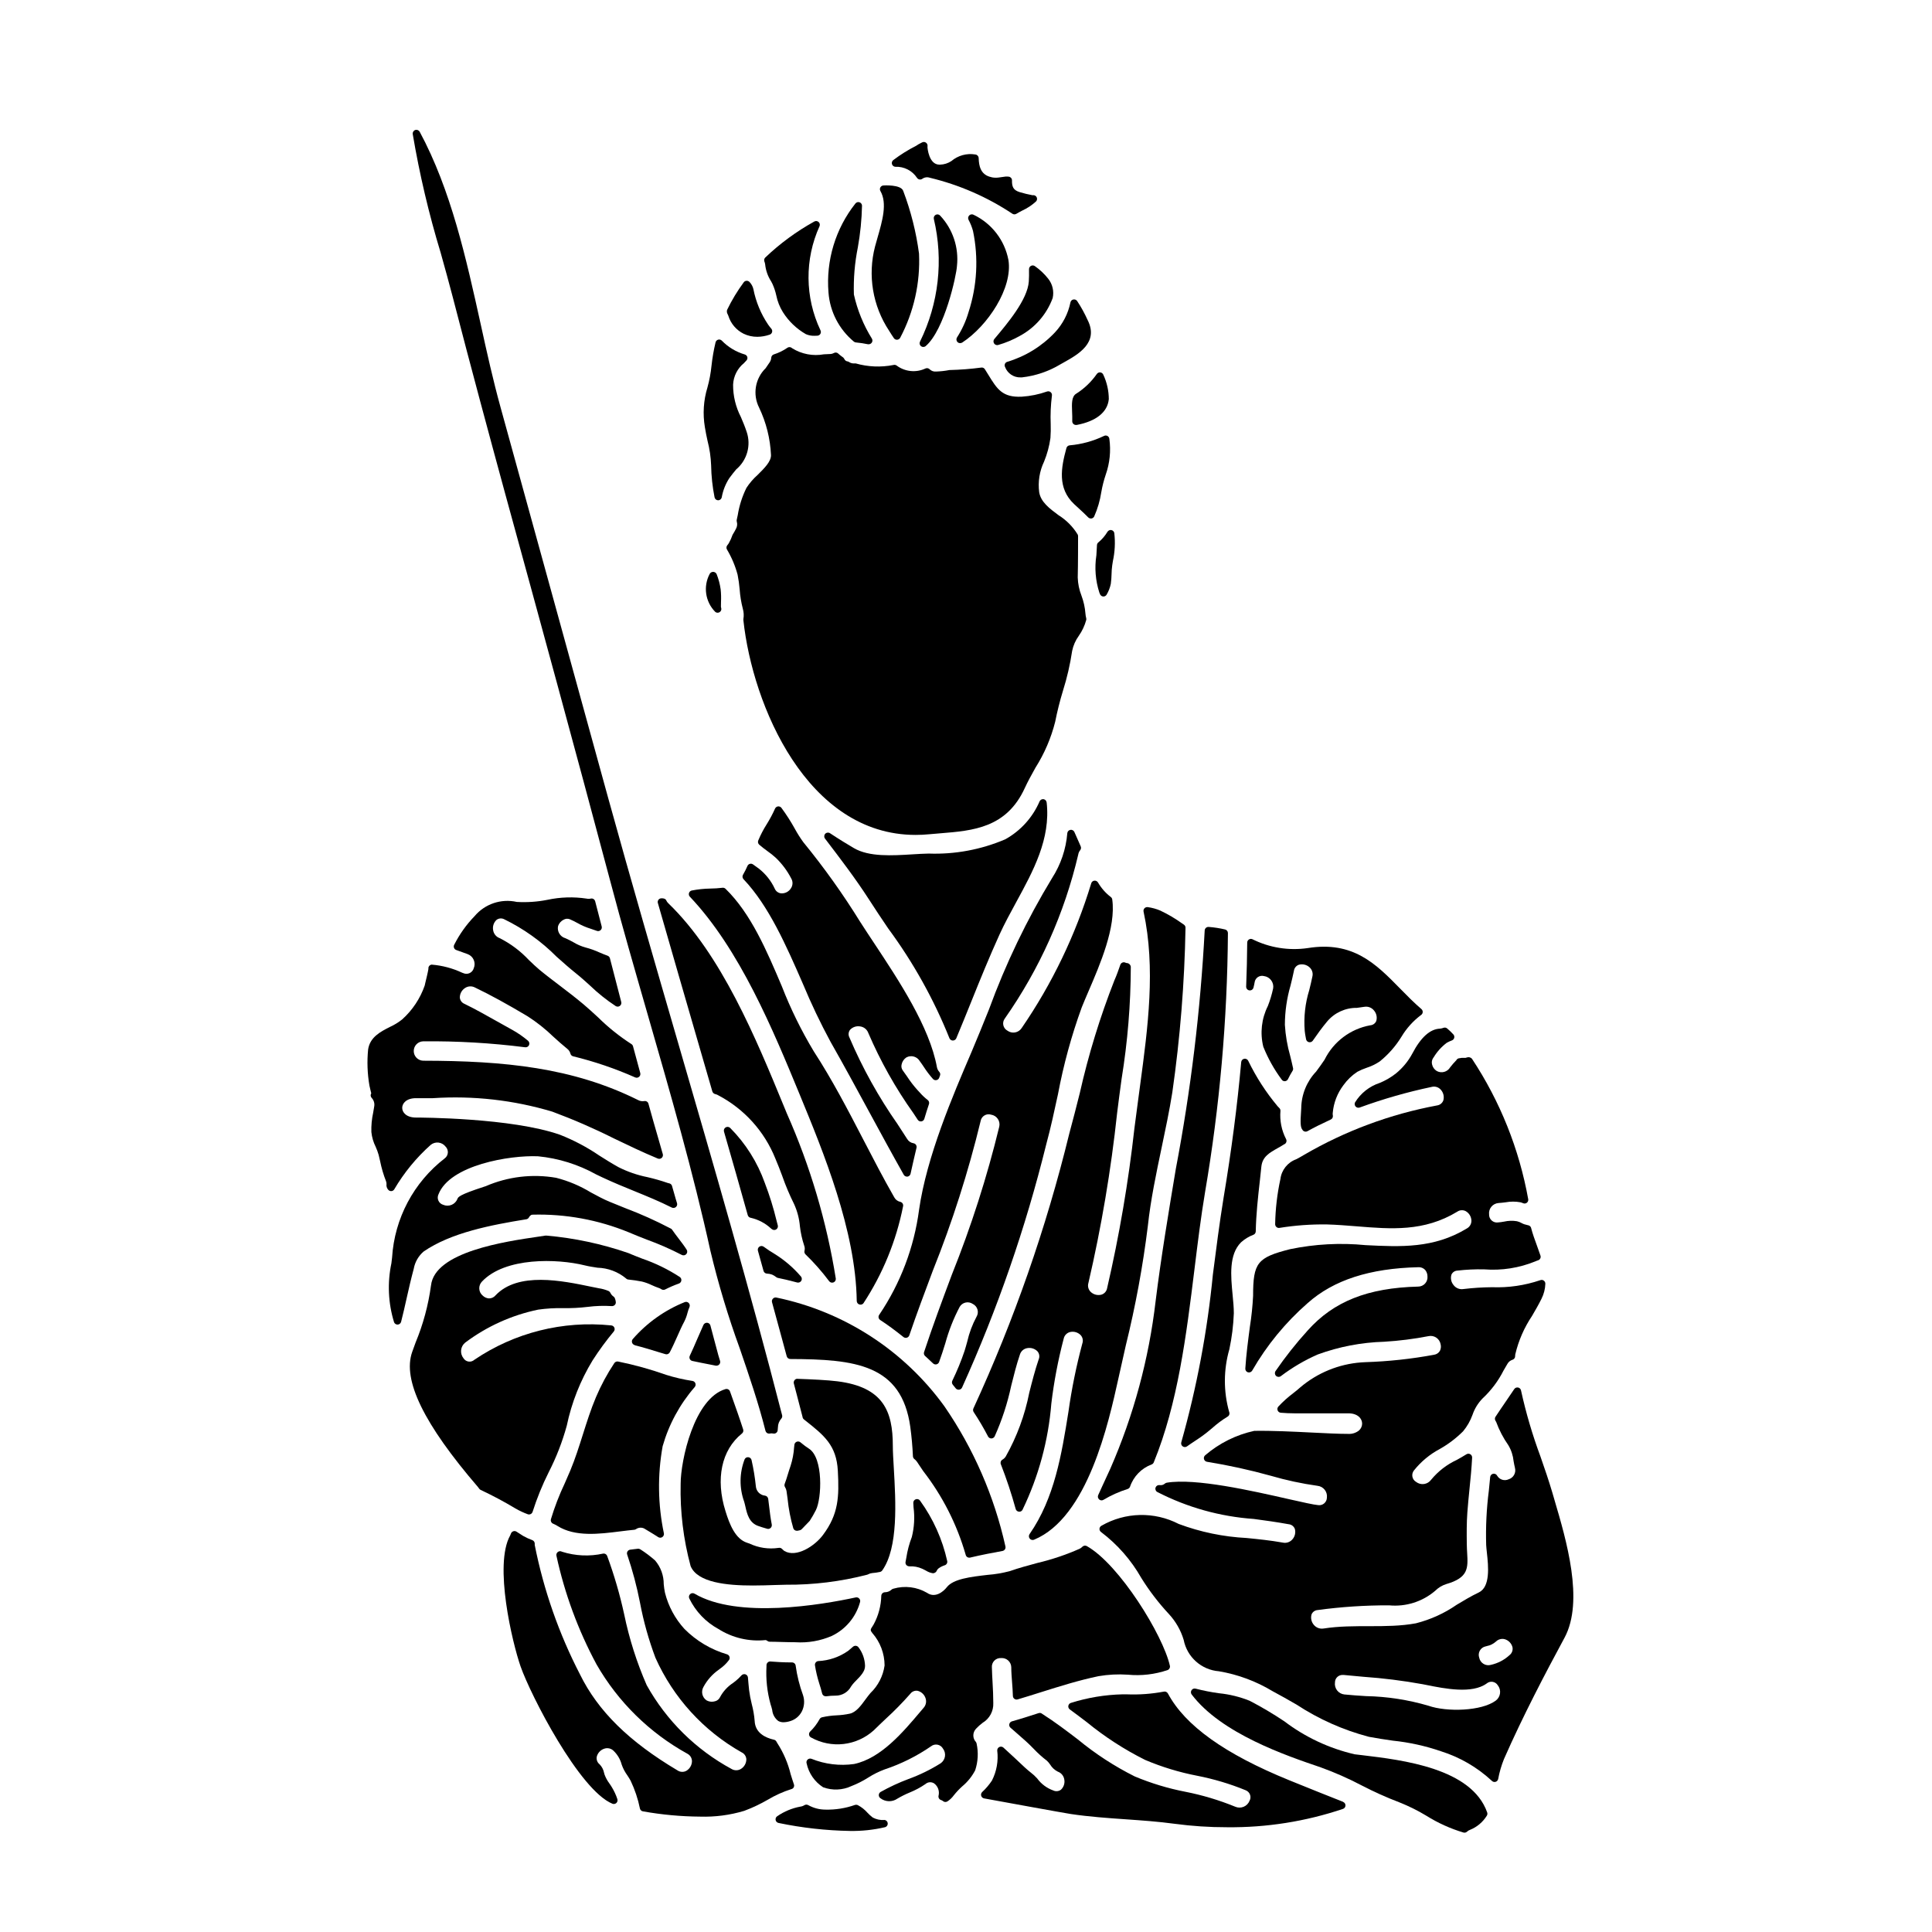 <?xml version="1.0" encoding="UTF-8"?>
<!-- Uploaded to: ICON Repo, www.iconrepo.com, Generator: ICON Repo Mixer Tools -->
<svg fill="#000000" width="800px" height="800px" version="1.1" viewBox="144 144 512 512" xmlns="http://www.w3.org/2000/svg">
 <g>
  <path d="m347.26 481.52c0.465 0.016 0.922 0.105 1.359 0.266 0.398 0.18 0.773 0.41 1.113 0.68 0.117 0.094 0.25 0.156 0.395 0.188 1.48 0.285 2.938 0.656 4.371 1.027l0.762 0.195h0.004c0.078 0.02 0.16 0.027 0.238 0.027 0.391 0 0.742-0.227 0.902-0.582 0.156-0.355 0.09-0.77-0.168-1.059-1.98-2.305-4.297-4.297-6.871-5.906-0.945-0.555-1.922-1.18-2.984-1.969v0.004c-0.34-0.246-0.797-0.25-1.141-0.012-0.344 0.242-0.5 0.672-0.383 1.078l1.484 5.34c0.113 0.414 0.484 0.711 0.918 0.723z"/>
  <path d="m345.17 374.24c-0.371-0.25-0.727-0.516-1.094-0.789l-0.516-0.375v0.004c-0.242-0.176-0.547-0.23-0.832-0.152-0.289 0.078-0.523 0.281-0.641 0.551-0.352 0.805-0.742 1.586-1.184 2.344-0.219 0.379-0.16 0.863 0.145 1.18 6.691 7.047 11.305 17.57 15.742 27.75 2.176 5.227 4.613 10.34 7.301 15.316 3.508 6.16 6.938 12.488 10.258 18.605 3.019 5.562 6.039 11.125 9.145 16.633v0.004c0.172 0.309 0.5 0.5 0.852 0.504h0.152c0.402-0.062 0.727-0.367 0.812-0.766 0.496-2.246 1.012-4.531 1.574-6.871 0.066-0.27 0.016-0.559-0.141-0.789-0.156-0.227-0.398-0.379-0.672-0.418-0.699-0.113-1.309-0.527-1.668-1.137-0.824-1.281-1.652-2.559-2.481-3.832h0.004c-5.074-7.238-9.379-14.984-12.844-23.117-0.316-0.637-0.242-1.398 0.184-1.969 0.688-0.742 1.707-1.082 2.699-0.902 0.98 0.133 1.805 0.797 2.141 1.727 3.223 7.508 7.238 14.652 11.98 21.305l1.121 1.703v0.004c0.211 0.316 0.586 0.484 0.965 0.43 0.371-0.059 0.68-0.324 0.785-0.688 0.395-1.32 0.789-2.606 1.227-3.894h0.004c0.137-0.41-0.012-0.867-0.367-1.117-0.738-0.566-1.418-1.207-2.027-1.91l-0.641-0.684v-0.004c-1.012-1.121-1.934-2.32-2.758-3.59-0.395-0.559-0.789-1.121-1.18-1.664-0.305-0.445-0.41-0.996-0.281-1.523 0.152-0.773 0.609-1.449 1.266-1.883 1.266-0.688 2.848-0.238 3.566 1.008 0.336 0.438 0.672 0.949 1.039 1.488 0.734 1.145 1.555 2.227 2.461 3.238 0.238 0.25 0.59 0.355 0.93 0.273 0.336-0.074 0.609-0.32 0.715-0.648 0.047-0.145 0.098-0.289 0.16-0.43 0.184-0.363 0.121-0.805-0.156-1.105-0.316-0.348-0.531-0.773-0.617-1.234-1.945-10.68-10.09-22.969-16.633-32.852-1.289-1.949-2.523-3.809-3.644-5.562h-0.004c-4.562-7.391-9.613-14.469-15.113-21.195-0.844-1.156-1.609-2.367-2.293-3.629-1.059-1.914-2.242-3.754-3.543-5.512-0.215-0.266-0.551-0.398-0.891-0.359-0.336 0.043-0.633 0.258-0.773 0.566-0.645 1.438-1.383 2.828-2.219 4.164-0.867 1.359-1.613 2.797-2.234 4.285-0.168 0.391-0.07 0.844 0.25 1.125 0.672 0.602 1.406 1.137 2.133 1.672v0.004c0.812 0.562 1.586 1.184 2.312 1.852 1.637 1.578 3 3.414 4.043 5.434 0.469 0.793 0.445 1.785-0.059 2.559-0.527 0.887-1.496 1.418-2.527 1.387-0.781-0.039-1.477-0.523-1.781-1.242-0.953-2.055-2.375-3.859-4.152-5.269z"/>
  <path d="m337.49 442.9c-0.324-0.305-0.812-0.359-1.191-0.125-0.379 0.23-0.555 0.684-0.434 1.113 2.133 7.383 4.234 14.762 6.297 22.141l0.004-0.004c0.109 0.391 0.445 0.676 0.848 0.719 1.988 0.461 3.82 1.438 5.316 2.824l0.246 0.188v0.004c0.172 0.129 0.379 0.199 0.594 0.199 0.309 0.004 0.598-0.141 0.781-0.383 0.188-0.242 0.25-0.559 0.168-0.852l-0.312-1.18v-0.004c-0.82-3.414-1.863-6.773-3.125-10.051-1.949-5.481-5.09-10.465-9.191-14.59z"/>
  <path d="m329.8 505.15c1.285 0.242 2.582 0.492 3.883 0.762l-0.004 0.004c0.066 0.004 0.137 0.004 0.203 0 0.309 0 0.602-0.145 0.789-0.395 0.184-0.246 0.242-0.57 0.152-0.867l-0.465-1.539c-0.391-1.426-0.777-2.863-1.152-4.305l-0.941-3.543h0.004c-0.109-0.402-0.457-0.691-0.871-0.723-0.41-0.027-0.797 0.199-0.977 0.57-0.57 1.246-1.121 2.519-1.668 3.797-0.633 1.469-1.262 2.941-1.945 4.375v0.004c-0.133 0.273-0.133 0.59 0 0.863 0.137 0.273 0.391 0.465 0.688 0.52z"/>
  <path d="m352.43 539.11c0.098 0.617 0.191 1.348 0.297 2.133h-0.004c0.266 2.629 0.77 5.231 1.508 7.766 0.137 0.398 0.512 0.664 0.93 0.66 0.055 0.008 0.105 0.008 0.16 0 0.109-0.016 0.215-0.039 0.32-0.066 0.082-0.02 0.164-0.039 0.246-0.051 0.219-0.031 0.422-0.137 0.57-0.297 0.672-0.699 1.316-1.375 2.125-2.207v-0.004c0.594-0.914 1.137-1.863 1.629-2.836 1.574-3.059 2.031-13.926-1.879-16.332-0.672-0.434-1.312-0.91-1.926-1.426l-0.293-0.234h0.004c-0.281-0.223-0.66-0.273-0.992-0.137s-0.562 0.441-0.602 0.797l-0.07 0.652h-0.004c-0.105 1.668-0.418 3.312-0.926 4.902-0.277 0.789-0.512 1.551-0.746 2.312-0.254 0.848-0.512 1.676-0.82 2.484-0.117 0.297-0.078 0.629 0.098 0.895 0.188 0.301 0.316 0.637 0.375 0.988z"/>
  <path d="m374.22 382.26c1.594 2.5 3.352 5.117 5.168 7.801 6.606 8.949 12.047 18.703 16.199 29.023 0.133 0.387 0.488 0.652 0.898 0.668h0.035c0.395 0 0.754-0.238 0.91-0.602 1.34-3.199 2.641-6.418 3.938-9.637 2.363-5.879 4.836-11.961 7.504-17.832 1.332-2.914 2.922-5.832 4.465-8.66 4.484-8.219 9.125-16.719 8.039-26.371l-0.008 0.004c-0.047-0.43-0.367-0.777-0.789-0.859-0.422-0.07-0.844 0.137-1.051 0.512-1.828 4.293-5.035 7.852-9.117 10.117-6.406 2.738-13.336 4.031-20.301 3.781-1.309 0.023-2.754 0.109-4.285 0.203-5.394 0.336-11.504 0.711-15.523-1.645-1.539-0.902-3.887-2.32-6.352-3.957-0.402-0.258-0.93-0.195-1.258 0.156-0.324 0.348-0.352 0.883-0.066 1.262l0.273 0.363c3.824 5.012 7.785 10.191 11.32 15.672z"/>
  <path d="m437.49 259.53c-0.289-0.152-0.633-0.152-0.922 0-2.859 1.371-5.941 2.215-9.102 2.488-0.406 0.039-0.746 0.328-0.852 0.723-1.422 5.188-2.434 10.629 2.031 14.844 0.477 0.453 0.957 0.891 1.434 1.32 0.789 0.73 1.574 1.445 2.297 2.195v-0.004c0.188 0.199 0.445 0.309 0.715 0.309 0.047 0.004 0.098 0.004 0.145 0 0.316-0.047 0.59-0.246 0.734-0.531 0.91-2.051 1.543-4.215 1.883-6.434 0.273-1.582 0.668-3.141 1.18-4.66 1.07-3.043 1.398-6.293 0.957-9.488-0.031-0.32-0.219-0.605-0.5-0.762z"/>
  <path d="m429.27 248.29c-1.324 0.75-1.242 2.66-1.152 4.871 0.031 0.789 0.066 1.617 0.039 2.438-0.012 0.27 0.09 0.527 0.273 0.719 0.188 0.195 0.445 0.301 0.711 0.301 0.059 0.008 0.121 0.008 0.18 0 5.172-0.973 8.195-3.398 8.52-6.832h0.004c-0.008-2.25-0.508-4.473-1.469-6.508-0.137-0.324-0.438-0.551-0.785-0.59-0.352-0.039-0.695 0.113-0.906 0.395-1.445 2.074-3.285 3.844-5.414 5.207z"/>
  <path d="m435.19 287.64-0.191 0.168h-0.004c-0.172 0.176-0.277 0.41-0.289 0.656-0.039 0.945-0.098 1.852-0.156 2.727h-0.004c-0.504 3.297-0.234 6.668 0.789 9.84 0.07 0.18 0.145 0.359 0.211 0.504 0.168 0.328 0.5 0.539 0.867 0.547 0.363 0 0.695-0.195 0.867-0.516 0.52-0.883 0.891-1.848 1.098-2.852 0.113-0.848 0.18-1.699 0.195-2.551 0.012-0.781 0.07-1.562 0.176-2.336l0.18-1.145c0.531-2.438 0.656-4.945 0.371-7.422-0.074-0.402-0.387-0.715-0.789-0.789-0.398-0.066-0.801 0.113-1.02 0.457-0.613 1.023-1.391 1.941-2.301 2.711z"/>
  <path d="m312.2 500.5c2.269 0.562 4.578 1.281 6.809 1.969l1.324 0.395h-0.004c0.098 0.027 0.195 0.043 0.293 0.043 0.363 0 0.699-0.203 0.871-0.523 0.73-1.387 1.367-2.809 2.004-4.238 0.602-1.348 1.18-2.695 1.895-4.016h-0.004c0.34-0.688 0.605-1.41 0.789-2.152 0.137-0.539 0.312-1.066 0.535-1.574 0.164-0.363 0.094-0.793-0.18-1.082-0.27-0.297-0.691-0.395-1.066-0.25-5.293 2.125-10.004 5.473-13.754 9.77-0.234 0.258-0.316 0.617-0.215 0.949 0.102 0.332 0.367 0.586 0.707 0.668z"/>
  <path d="m376.83 493.15c0.047 0.273 0.203 0.512 0.434 0.664 1.969 1.277 3.965 2.754 6.164 4.516 0.25 0.199 0.582 0.266 0.887 0.176 0.309-0.086 0.555-0.32 0.66-0.625 1.969-5.773 4.133-11.543 6.227-17.125 5.168-12.898 9.406-26.156 12.672-39.664 0.102-0.617 0.469-1.16 1.004-1.484 0.535-0.328 1.188-0.402 1.785-0.207 0.719 0.109 1.363 0.516 1.77 1.121 0.41 0.605 0.547 1.352 0.379 2.062-3.246 13.352-7.441 26.453-12.559 39.207-2.496 6.672-5.074 13.57-7.367 20.531-0.121 0.367-0.016 0.77 0.27 1.031l0.594 0.539c0.504 0.461 1.02 0.93 1.504 1.41v-0.004c0.238 0.238 0.578 0.34 0.906 0.27 0.328-0.07 0.598-0.309 0.711-0.621 0.598-1.613 1.113-3.262 1.633-4.914 0.914-3.359 2.191-6.613 3.816-9.695 0.34-0.586 0.906-1.004 1.566-1.152 0.66-0.148 1.352-0.016 1.91 0.367 0.609 0.297 1.062 0.84 1.25 1.488 0.188 0.652 0.09 1.352-0.266 1.93-1.109 2.07-1.934 4.281-2.453 6.574-0.227 0.82-0.449 1.637-0.699 2.426-0.914 2.715-2.004 5.371-3.258 7.945-0.164 0.348-0.109 0.754 0.133 1.043l0.762 0.949c0.191 0.242 0.484 0.379 0.789 0.371h0.109c0.34-0.035 0.641-0.246 0.789-0.555 9.375-20.746 16.84-42.305 22.301-64.41 1.203-4.43 2.176-8.953 3.121-13.328 1.469-7.828 3.574-15.527 6.297-23.016 0.496-1.254 1.117-2.691 1.789-4.258 3.094-7.176 7.324-17 6.297-24.348l0.004-0.004c-0.039-0.262-0.18-0.496-0.395-0.652-1.375-1.047-2.523-2.356-3.387-3.852-0.203-0.336-0.586-0.52-0.977-0.473-0.391 0.051-0.711 0.332-0.816 0.711-4.144 13.656-10.363 26.598-18.441 38.363-0.398 0.605-1.027 1.02-1.738 1.145-0.711 0.129-1.445-0.043-2.027-0.469-0.555-0.301-0.953-0.824-1.086-1.441-0.137-0.617 0.004-1.258 0.383-1.762 9.211-13.129 15.824-27.898 19.48-43.516 0.066-0.398 0.234-0.777 0.492-1.09 0.242-0.285 0.305-0.684 0.152-1.031l-0.5-1.148c-0.395-0.891-0.766-1.777-1.18-2.668-0.184-0.406-0.617-0.637-1.059-0.559-0.438 0.078-0.77 0.434-0.812 0.875-0.348 4.234-1.73 8.312-4.023 11.883-6.699 11.039-12.305 22.703-16.738 34.832-1.523 3.777-3.043 7.551-4.629 11.285-5.012 11.684-11.871 27.684-13.906 41.855h0.004c-1.32 9.934-4.918 19.426-10.52 27.73-0.172 0.219-0.246 0.496-0.207 0.77z"/>
  <path d="m361.87 592.78c0.105 0.441 0.5 0.758 0.957 0.754h0.137c0.812-0.113 1.633-0.172 2.457-0.172 1.73 0.023 3.332-0.93 4.141-2.461l0.375-0.508h-0.004c0.305-0.375 0.629-0.73 0.977-1.062 1.109-1.125 2.363-2.398 2.336-3.84-0.043-1.773-0.641-3.492-1.711-4.906-0.156-0.234-0.406-0.387-0.684-0.426-0.281-0.035-0.566 0.047-0.785 0.227l-1.281 1.098h-0.004c-2.34 1.648-5.102 2.59-7.957 2.719-0.262 0.031-0.496 0.168-0.656 0.375-0.16 0.207-0.23 0.469-0.199 0.727 0.254 1.637 0.637 3.25 1.141 4.828 0.285 0.871 0.547 1.758 0.762 2.648z"/>
  <path d="m450.25 488.82c-1.781 15.301-5.824 30.254-11.992 44.371-0.789 1.688-1.535 3.301-2.242 4.867l-0.977 2.152-0.004 0.004c-0.176 0.387-0.082 0.848 0.234 1.133 0.18 0.168 0.418 0.258 0.664 0.262 0.172 0 0.34-0.047 0.488-0.137 2.016-1.199 4.164-2.164 6.402-2.871 0.297-0.09 0.539-0.316 0.648-0.609 0.926-2.734 3.035-4.902 5.742-5.906 0.246-0.098 0.441-0.293 0.543-0.539 6.402-15.629 8.633-33.711 10.793-51.199 0.875-7.106 1.699-13.82 2.797-20.367 3.879-22.699 5.91-45.676 6.066-68.703 0.004-0.461-0.312-0.859-0.758-0.961-1.426-0.336-2.875-0.559-4.332-0.672-0.27-0.02-0.535 0.07-0.738 0.246-0.199 0.18-0.316 0.434-0.328 0.699-1.121 21.203-3.676 42.305-7.648 63.164-1.91 11.441-3.891 23.27-5.359 35.066z"/>
  <path d="m328.08 511.61c0.25-0.266 0.332-0.645 0.215-0.984-0.113-0.344-0.406-0.598-0.766-0.66-2.359-0.359-4.688-0.895-6.965-1.609-4.168-1.477-8.438-2.66-12.77-3.539-0.383-0.07-0.773 0.094-0.992 0.418-1.902 2.859-3.535 5.891-4.875 9.055-1.359 3.215-2.422 6.59-3.453 9.84-1.004 3.176-2.043 6.465-3.344 9.586-0.465 1.109-0.973 2.254-1.484 3.422v-0.004c-1.453 3.066-2.672 6.238-3.652 9.484-0.125 0.453 0.09 0.934 0.512 1.141l0.395 0.18h-0.004c0.293 0.125 0.574 0.277 0.84 0.453 4.684 2.945 11.02 2.144 16.641 1.438 1.273-0.156 2.516-0.316 3.707-0.426 0.168-0.016 0.324-0.074 0.461-0.164 0.75-0.527 1.75-0.52 2.488 0.023l1.031 0.617c0.73 0.445 1.555 0.934 2.363 1.469 0.324 0.215 0.75 0.215 1.078 0 0.328-0.211 0.496-0.602 0.434-0.984-1.602-7.613-1.715-15.465-0.332-23.117 1.645-5.769 4.539-11.109 8.473-15.637z"/>
  <path d="m384.19 556.79-0.211 1.129c-0.059 0.293 0.016 0.594 0.207 0.824 0.203 0.219 0.488 0.344 0.789 0.352 1.176-0.066 2.352 0.152 3.426 0.641l1.02 0.516c0.559 0.352 1.184 0.582 1.836 0.68 0.477-0.02 0.895-0.332 1.047-0.785 0.109-0.215 0.348-0.664 1.75-1.227l0.242-0.082 0.004-0.004c0.492-0.121 0.812-0.602 0.73-1.105-1.273-5.777-3.723-11.23-7.191-16.02-0.242-0.371-0.703-0.535-1.125-0.395-0.422 0.137-0.703 0.539-0.68 0.984l0.066 1.18c0.344 2.617 0.188 5.273-0.453 7.832-0.68 1.77-1.168 3.606-1.457 5.481z"/>
  <path d="m475.1 406.46c0.504 0.07 0.98-0.258 1.09-0.754l0.078-0.324c0.078-0.336 0.164-0.68 0.207-0.996h0.004c0.059-0.578 0.371-1.102 0.848-1.434 0.48-0.328 1.078-0.434 1.641-0.285 0.762 0.098 1.449 0.504 1.906 1.117 0.461 0.617 0.648 1.391 0.523 2.148-0.34 1.59-0.809 3.148-1.398 4.664-1.68 3.34-2.109 7.168-1.211 10.797 1.246 3.106 2.883 6.035 4.879 8.719 0.195 0.289 0.531 0.449 0.879 0.414 0.34-0.035 0.637-0.246 0.789-0.551 0.359-0.754 0.766-1.484 1.207-2.191 0.141-0.215 0.184-0.48 0.129-0.73-0.227-1.082-0.492-2.148-0.75-3.207-0.77-2.695-1.246-5.469-1.414-8.266 0.012-3.519 0.516-7.019 1.496-10.398 0.309-1.246 0.617-2.523 0.895-3.867v-0.004c0.09-0.758 0.602-1.398 1.32-1.648 0.98-0.266 2.031-0.02 2.789 0.656 0.715 0.613 1.02 1.578 0.785 2.492-0.242 1.211-0.531 2.363-0.812 3.519h0.004c-1.098 3.516-1.508 7.207-1.215 10.879 0.059 0.578 0.148 1.152 0.266 1.723l0.086 0.465c0.074 0.395 0.375 0.703 0.766 0.789 0.387 0.078 0.785-0.074 1.02-0.395 1.008-1.469 2.363-3.371 3.797-5.082 1.953-2.332 4.856-3.66 7.898-3.617 0.609-0.082 1.258-0.168 1.945-0.277v0.004c0.984-0.18 1.984 0.203 2.598 0.992 0.645 0.766 0.863 1.797 0.586 2.758-0.273 0.652-0.898 1.098-1.605 1.145-5.254 0.953-9.742 4.34-12.105 9.125-0.695 1.02-1.426 2.074-2.238 3.148h-0.004c-2.488 2.625-3.891 6.09-3.934 9.707 0 0.168-0.023 0.484-0.051 0.879-0.191 2.793-0.184 4.156 0.344 4.781h-0.004c0.121 0.238 0.332 0.418 0.59 0.5 0.098 0.027 0.195 0.039 0.293 0.043 0.168 0 0.332-0.043 0.477-0.125 1.77-0.98 3.676-1.934 6.176-3.09 0.414-0.188 0.641-0.641 0.551-1.086-0.051-0.238-0.059-0.484-0.02-0.727 0.238-2.629 1.207-5.141 2.797-7.25 1.004-1.41 2.258-2.625 3.699-3.578 0.789-0.422 1.609-0.777 2.457-1.062 1.215-0.391 2.371-0.945 3.438-1.648 2.305-1.844 4.269-4.07 5.812-6.586 1.34-2.238 3.102-4.195 5.188-5.758 0.262-0.172 0.426-0.453 0.445-0.762 0.02-0.309-0.105-0.609-0.34-0.812-2.019-1.727-3.867-3.617-5.66-5.445-6.383-6.519-12.445-12.66-24.484-10.719-5.016 0.73-10.137-0.094-14.672-2.359-0.301-0.129-0.645-0.094-0.914 0.09-0.273 0.18-0.438 0.484-0.438 0.812-0.031 3.883-0.125 7.809-0.281 11.68v-0.004c-0.008 0.5 0.359 0.926 0.855 0.992z"/>
  <path d="m465.43 481.73c-1.469 15.043-4.269 29.926-8.371 44.477-0.129 0.406 0.02 0.848 0.363 1.094 0.344 0.25 0.809 0.25 1.152 0 0.656-0.473 1.34-0.926 2.023-1.379s1.379-0.914 2.047-1.395c0.828-0.578 1.691-1.305 2.59-2.062v0.004c1.266-1.137 2.633-2.156 4.082-3.043 0.441-0.242 0.625-0.781 0.426-1.246-1.531-5.438-1.512-11.199 0.055-16.629 0.664-3.133 1.059-6.32 1.18-9.52 0-1.488-0.156-3.148-0.324-4.867-0.48-5.004-1.023-10.672 2.227-13.926l0.004-0.004c0.961-0.871 2.082-1.555 3.301-2.012 0.355-0.148 0.594-0.496 0.602-0.883 0.094-4.574 0.578-8.906 1.094-13.496 0.137-1.23 0.281-2.473 0.395-3.711 0.305-2.613 2.117-3.625 4.418-4.918 0.508-0.281 1.02-0.566 1.574-0.934 0.277-0.094 0.5-0.305 0.605-0.582 0.105-0.273 0.082-0.582-0.059-0.84-1.191-2.301-1.703-4.894-1.48-7.477 0.008-0.301-0.121-0.594-0.352-0.789-0.145-0.121-0.277-0.258-0.395-0.41-3.074-3.676-5.688-7.711-7.777-12.023-0.18-0.41-0.613-0.648-1.059-0.574-0.441 0.07-0.781 0.434-0.82 0.883-1.039 11.613-2.574 23.41-4.688 36.07-1.066 6.555-1.953 13.492-2.812 20.191z"/>
  <path d="m430.15 433.7c-0.895 3.543-1.797 7.121-2.789 10.75-6.117 25.02-14.621 49.395-25.395 72.793-0.152 0.312-0.125 0.688 0.074 0.977 1.383 2.082 2.652 4.238 3.801 6.457 0.172 0.324 0.508 0.527 0.875 0.527 0.371-0.004 0.711-0.215 0.879-0.547 1.938-4.301 3.406-8.797 4.383-13.41 0.691-2.754 1.402-5.633 2.305-8.266 0.262-0.887 1-1.547 1.91-1.707 1.004-0.199 2.039 0.121 2.754 0.852 0.504 0.598 0.621 1.426 0.309 2.137-0.977 2.867-1.75 5.902-2.496 8.84v0.004c-1.164 5.922-3.269 11.621-6.231 16.883-0.223 0.344-0.52 0.629-0.875 0.832-0.422 0.242-0.602 0.758-0.422 1.211 1.516 3.887 2.832 7.844 3.938 11.863 0.105 0.383 0.434 0.66 0.828 0.711 0.398 0.066 0.793-0.133 0.977-0.492 4.266-8.836 6.856-18.383 7.641-28.164 0.699-5.816 1.797-11.578 3.289-17.242 0.191-0.848 0.852-1.512 1.699-1.715 0.992-0.219 2.027 0.078 2.754 0.789 0.574 0.605 0.758 1.484 0.469 2.269-1.594 5.957-2.824 12-3.68 18.105-1.801 11.238-3.672 22.852-10.301 32.398-0.25 0.359-0.234 0.84 0.043 1.18 0.184 0.234 0.469 0.371 0.766 0.371 0.133 0 0.27-0.023 0.395-0.074 14.211-5.902 19.715-30.844 22.363-42.836 0.629-2.894 1.281-5.777 1.941-8.66 2.574-10.426 4.527-21 5.84-31.66 0.738-6.91 2.223-13.941 3.652-20.746 1.008-4.777 2.047-9.723 2.828-14.602 2.074-14.465 3.242-29.047 3.5-43.656 0.008-0.336-0.156-0.648-0.434-0.84l-0.453-0.309 0.004 0.004c-1.836-1.312-3.781-2.461-5.82-3.426-1.055-0.445-2.168-0.75-3.305-0.906-0.32-0.043-0.641 0.066-0.863 0.301-0.223 0.234-0.316 0.566-0.246 0.883 3.246 15.051 1.148 30.699-0.887 45.816l-0.551 4.137c-0.332 2.469-0.656 4.941-0.977 7.41-1.59 14.285-4.008 28.461-7.25 42.465-0.148 0.812-0.742 1.469-1.535 1.695-0.996 0.25-2.051-0.023-2.797-0.727-0.637-0.609-0.875-1.523-0.621-2.363 3.449-14.867 5.992-29.926 7.617-45.102 0.375-2.977 0.754-5.949 1.18-9 1.598-9.828 2.414-19.766 2.438-29.723-0.086-0.574-0.586-0.996-1.164-0.98-0.039-0.02-0.199-0.074-0.246-0.09h-0.004c-0.25-0.129-0.547-0.141-0.809-0.031s-0.465 0.324-0.555 0.594c-0.43 1.242-0.988 2.844-1.574 4.137-3.812 9.715-6.879 19.703-9.172 29.883z"/>
  <path d="m374.05 561.22c0.336-0.188 0.703-0.301 1.082-0.34 0.691-0.051 1.375-0.152 2.051-0.297 0.25-0.047 0.469-0.188 0.617-0.391 4.297-6.051 3.586-18.219 3.07-27.102-0.141-2.363-0.262-4.379-0.262-5.93 0-9.16-2.5-15.57-14.699-17.102-2.703-0.34-6.852-0.52-10.559-0.656l-0.004-0.008c-0.309-0.023-0.605 0.117-0.785 0.371-0.195 0.242-0.262 0.562-0.188 0.863l0.789 3.004c0.52 1.969 1.039 3.938 1.531 5.902 0 0.039 0 0.078 0.008 0.113 0.055 0.199 0.172 0.371 0.332 0.5l0.344 0.273c5 3.957 8.305 6.57 8.66 13.383 0.355 6.812 0.227 11.414-3.938 16.977-2.16 2.918-7.055 6.109-10.234 4.246-0.223-0.172-0.434-0.359-0.629-0.562-0.246-0.242-0.602-0.336-0.938-0.254-2.609 0.383-5.277-0.012-7.66-1.141l-0.676-0.23c-3.078-1.004-4.606-4.797-5.703-8.379-2.676-8.516-1.055-16.191 4.328-20.531 0.344-0.25 0.492-0.688 0.367-1.094-0.98-3.047-2.059-6.074-3.148-9.117l-0.355-0.984 0.004 0.004c-0.172-0.484-0.688-0.75-1.184-0.613-8.352 2.453-11.891 18.953-11.891 25.102v-0.004c-0.172 7.359 0.719 14.707 2.641 21.812 1.816 4.375 9.582 5.141 16.473 5.141 2.102 0 4.121-0.07 5.863-0.129 1.18-0.043 2.184-0.078 2.941-0.078 7.262 0.055 14.496-0.84 21.527-2.656 0.078-0.023 0.152-0.055 0.223-0.094z"/>
  <path d="m400.34 556.65c0.16 0.102 0.344 0.152 0.531 0.152 0.078 0 0.156-0.012 0.23-0.027 3.016-0.719 6.027-1.289 8.57-1.75h-0.004c0.27-0.051 0.504-0.211 0.656-0.438 0.148-0.234 0.191-0.52 0.121-0.789-2.957-13.277-8.434-25.863-16.137-37.07-10.73-14.855-26.633-25.152-44.578-28.867-0.332-0.062-0.676 0.051-0.902 0.301-0.234 0.254-0.324 0.605-0.234 0.938 0.918 3.293 1.801 6.578 2.688 9.863l1.207 4.465h0.004c0.113 0.426 0.5 0.727 0.941 0.727 17.152 0.062 29.477 1.391 31.801 17.961 0.348 2.566 0.586 5.195 0.703 7.816 0.016 0.281 0.148 0.547 0.367 0.727 0.254 0.188 0.48 0.414 0.664 0.672l1.711 2.551h0.004c5.113 6.606 8.926 14.125 11.234 22.156 0.055 0.25 0.207 0.473 0.422 0.613z"/>
  <path d="m410.32 240.43c-0.113 0.266-0.102 0.566 0.031 0.824 0.641 1.711 2.301 2.82 4.129 2.758h0.316-0.004c3.621-0.402 7.113-1.582 10.234-3.465l0.961-0.539c3.688-2.066 9.266-5.184 6.269-11.145-0.797-1.777-1.738-3.488-2.816-5.117-0.234-0.312-0.629-0.461-1.012-0.375-0.379 0.082-0.676 0.387-0.75 0.77-0.609 2.981-2.031 5.731-4.109 7.953-3.457 3.664-7.816 6.352-12.641 7.797-0.273 0.082-0.496 0.277-0.609 0.539z"/>
  <path d="m353.89 584.56c-2.414 0-4.477-0.152-5.703-0.246v-0.004c-0.273-0.023-0.547 0.074-0.742 0.266-0.199 0.188-0.312 0.445-0.316 0.719v0.273c-0.195 3.402 0.172 6.816 1.086 10.102 0.172 0.496 0.316 1 0.43 1.508 0.105 1.148 0.688 2.199 1.602 2.898 0.43 0.234 0.914 0.352 1.402 0.34 0.609-0.016 1.211-0.121 1.785-0.309 1.328-0.402 2.434-1.328 3.066-2.562 0.676-1.344 0.785-2.902 0.305-4.328-0.922-2.512-1.57-5.113-1.938-7.762-0.043-0.508-0.465-0.898-0.977-0.895z"/>
  <path d="m371.93 568.55c0.09-0.336 0-0.695-0.246-0.941-0.242-0.25-0.598-0.352-0.934-0.27-9.023 1.949-31.242 5.758-42.691-1-0.375-0.227-0.855-0.172-1.176 0.129-0.316 0.301-0.398 0.773-0.199 1.164 1.664 3.422 4.356 6.242 7.699 8.062 3.711 2.356 8.109 3.394 12.484 2.945 0.184 0.012 0.359 0.086 0.492 0.219 0.172 0.137 0.383 0.215 0.605 0.215 1.02 0 2.051 0.039 3.074 0.066 1.27 0.035 2.551 0.07 3.809 0.07v0.004c3.285 0.207 6.574-0.367 9.598-1.68 3.684-1.762 6.418-5.043 7.484-8.984z"/>
  <path d="m341.21 541.95c0.121 0.395 0.215 0.836 0.32 1.27 0.438 1.949 0.984 4.367 3.453 5.191 0.371 0.129 1.477 0.508 2.332 0.73l-0.004 0.004c0.082 0.023 0.164 0.035 0.25 0.031 0.25 0.004 0.492-0.094 0.672-0.266 0.246-0.23 0.355-0.57 0.293-0.902-0.332-1.719-0.535-3.426-0.711-4.93-0.078-0.691-0.156-1.332-0.234-1.883l-0.004 0.004c-0.059-0.438-0.402-0.777-0.836-0.84-1.309-0.121-2.336-1.172-2.43-2.481-0.238-2.328-0.617-4.633-1.133-6.914-0.078-0.414-0.418-0.734-0.836-0.785-0.414-0.062-0.816 0.152-1 0.531-1.395 3.606-1.445 7.598-0.133 11.238z"/>
  <path d="m417.23 214.45c-0.332 0.176-0.539 0.523-0.531 0.898 0.031 1.23 0 2.363-0.055 3.246-0.324 4.793-5.625 11.082-9.137 15.25-0.242 0.293-0.293 0.703-0.133 1.047 0.16 0.348 0.508 0.57 0.891 0.57 0.094 0 0.188-0.016 0.277-0.039 1.969-0.57 3.863-1.363 5.648-2.363 4.066-2.164 7.191-5.75 8.781-10.07 0.398-1.797-0.035-3.676-1.18-5.117-1-1.27-2.18-2.387-3.5-3.316-0.305-0.242-0.719-0.281-1.062-0.105z"/>
  <path d="m354.34 617.66c0.133-0.242 0.152-0.531 0.055-0.789-0.312-0.895-0.59-1.824-0.883-2.754h0.004c-0.703-2.875-1.875-5.613-3.477-8.105l-0.043-0.055c-0.09-0.129-0.164-0.27-0.23-0.41-0.133-0.258-0.371-0.445-0.656-0.504-2.258-0.508-4.984-1.785-5.117-4.988-0.125-1.531-0.391-3.043-0.785-4.527-0.301-1.184-0.527-2.387-0.684-3.602-0.125-1.102-0.215-2.231-0.312-3.367l0.004 0.004c-0.031-0.395-0.297-0.73-0.672-0.855-0.371-0.117-0.781-0.008-1.047 0.285-0.457 0.508-0.953 0.988-1.48 1.426l-0.723 0.562h-0.004c-1.477 0.965-2.684 2.285-3.508 3.844-0.25 0.496-0.703 0.867-1.242 1.012-0.742 0.238-1.551 0.172-2.242-0.188-1.207-0.773-1.59-2.356-0.871-3.598 0.98-1.82 2.371-3.387 4.066-4.57l0.246-0.188v-0.004c0.953-0.656 1.785-1.465 2.473-2.391 0.168-0.262 0.207-0.586 0.098-0.879-0.105-0.293-0.344-0.516-0.641-0.605-4.262-1.258-8.141-3.566-11.273-6.715-2.488-2.719-4.266-6.016-5.168-9.59-0.156-0.746-0.266-1.504-0.332-2.266 0.02-2.305-0.789-4.543-2.281-6.297-1.23-1.09-2.547-2.082-3.934-2.965-0.266-0.148-0.578-0.191-0.871-0.121l-0.504 0.059c-0.395 0.047-0.852 0.094-1.309 0.16-0.293 0.043-0.551 0.215-0.707 0.469-0.152 0.258-0.18 0.566-0.074 0.848 1.418 4.16 2.551 8.418 3.391 12.734 0.938 4.977 2.309 9.863 4.094 14.605 4.734 10.578 12.734 19.359 22.832 25.051 0.73 0.332 1.219 1.051 1.254 1.855-0.008 1.023-0.535 1.977-1.402 2.523-0.762 0.484-1.73 0.496-2.508 0.035-9.461-5.117-17.266-12.824-22.5-22.219-2.633-6.023-4.629-12.301-5.957-18.738-1.145-5.269-2.656-10.453-4.519-15.516-0.164-0.426-0.598-0.68-1.047-0.613-3.625 0.805-7.398 0.633-10.934-0.496-0.336-0.199-0.754-0.176-1.07 0.055-0.316 0.227-0.473 0.621-0.391 1.004 2.176 10.051 5.754 19.742 10.625 28.797 5.707 9.949 14.035 18.137 24.078 23.68 0.754 0.391 1.227 1.176 1.215 2.027-0.035 1.027-0.59 1.965-1.473 2.492-0.742 0.414-1.656 0.375-2.359-0.102-12.852-7.637-21.066-15.715-25.844-25.441-5.59-10.812-9.625-22.355-11.992-34.293-0.012-0.121-0.012-0.242 0-0.363 0-0.41-0.25-0.773-0.633-0.922-0.836-0.301-1.645-0.672-2.422-1.113l-1.789-1.145c-0.242-0.152-0.539-0.188-0.809-0.105-0.273 0.082-0.5 0.277-0.617 0.539l-0.113 0.281v-0.004c-0.035 0.098-0.074 0.195-0.121 0.289-4.379 7.769 0.57 28.465 2.754 34.723 2.688 7.68 15.605 32.816 24.34 36.387 0.355 0.145 0.766 0.066 1.043-0.195 0.281-0.262 0.383-0.664 0.266-1.027-0.363-1.102-0.852-2.16-1.457-3.148-0.195-0.32-0.395-0.645-0.637-0.973-0.543-0.723-0.977-1.516-1.297-2.363l-0.125-0.441v0.004c-0.16-0.863-0.57-1.66-1.18-2.289-0.629-0.484-0.922-1.289-0.758-2.066 0.27-0.992 1.023-1.785 2.004-2.098 0.863-0.289 1.82-0.062 2.461 0.586 1.031 0.996 1.77 2.254 2.133 3.637 0.359 1.027 0.871 1.996 1.512 2.875 0.297 0.453 0.594 0.902 0.844 1.371v-0.004c1.125 2.359 1.961 4.844 2.481 7.406 0.09 0.383 0.398 0.676 0.789 0.742 5.012 0.895 10.09 1.363 15.18 1.398 3.945 0.121 7.887-0.395 11.668-1.531 2.168-0.809 4.262-1.801 6.266-2.961 1.957-1.168 4.043-2.109 6.215-2.797 0.27-0.059 0.504-0.227 0.637-0.469z"/>
  <path d="m283.84 545.28c0.117 0.047 0.238 0.07 0.363 0.07 0.441 0 0.824-0.293 0.945-0.711 1.145-3.59 2.562-7.082 4.25-10.453 2.019-3.941 3.629-8.082 4.801-12.355 1.281-6.117 3.594-11.977 6.848-17.316 1.711-2.664 3.586-5.223 5.613-7.656 0.238-0.285 0.297-0.676 0.152-1.02-0.148-0.34-0.473-0.57-0.84-0.594-12.781-1.32-25.617 1.906-36.258 9.109-0.414 0.379-0.973 0.551-1.527 0.477-0.559-0.078-1.051-0.395-1.348-0.871-0.492-0.609-0.723-1.391-0.641-2.172 0.086-0.781 0.477-1.492 1.09-1.984 5.723-4.301 12.328-7.285 19.336-8.738 2.195-0.309 4.414-0.441 6.629-0.395 2.16 0.035 4.32-0.074 6.469-0.332 2.129-0.273 4.281-0.344 6.426-0.207 0.293 0.012 0.578-0.102 0.785-0.309 0.199-0.207 0.297-0.496 0.262-0.785-0.035-0.348-0.121-0.691-0.258-1.016-0.07-0.168-0.188-0.312-0.336-0.418-0.363-0.246-0.652-0.586-0.84-0.984-0.094-0.207-0.254-0.375-0.461-0.48-0.828-0.359-1.703-0.605-2.598-0.734l-1.969-0.395c-7.742-1.613-19.449-4.047-25.43 2.293v0.004c-0.43 0.508-1.066 0.797-1.73 0.785-0.621-0.043-1.207-0.309-1.648-0.746-0.547-0.453-0.875-1.113-0.91-1.82-0.039-0.703 0.223-1.395 0.715-1.902 6.148-6.512 19.953-6.09 27.219-4.293 1.082 0.27 2.231 0.449 3.391 0.625 2.758 0.07 5.418 1.066 7.547 2.824 0.164 0.18 0.391 0.293 0.633 0.312 1.219 0.121 2.449 0.305 3.637 0.539v0.004c0.871 0.219 1.715 0.523 2.523 0.914 0.633 0.297 1.281 0.559 1.941 0.789 0.234 0.07 0.457 0.184 0.652 0.328 0.301 0.195 0.68 0.215 0.996 0.059 1.184-0.605 2.402-1.129 3.652-1.574 0.344-0.125 0.59-0.426 0.641-0.789 0.055-0.359-0.098-0.719-0.391-0.934-3.121-2.039-6.484-3.68-10.012-4.887-1.289-0.5-2.539-0.984-3.676-1.48-7-2.418-14.27-3.969-21.648-4.617-0.086-0.012-0.176-0.012-0.266 0l-1.805 0.27c-8.961 1.309-27.605 4.031-28.547 12.988h-0.004c-0.703 5.18-2.07 10.25-4.074 15.082l-0.91 2.512c-2.609 7.41 3.09 19.105 17.465 35.816 0.109 0.125 0.207 0.254 0.293 0.395 0.098 0.145 0.234 0.262 0.395 0.336 3.152 1.484 6.231 3.125 9.223 4.918 1.031 0.598 2.113 1.105 3.234 1.52z"/>
  <path d="m264.04 222.95c4.769 18.461 9.629 36.43 13.75 51.562 9 32.816 18.57 67.777 27.863 102.73 3.148 11.938 6.668 24.074 10.047 35.816 5.902 20.469 12.008 41.645 16.598 62.582h0.004c2.082 8.703 4.664 17.277 7.731 25.684 2.449 7.144 4.981 14.527 6.824 21.855 0.109 0.438 0.5 0.742 0.953 0.746 0.066-0.004 0.137-0.008 0.203-0.023 0.293-0.066 0.598-0.066 0.895 0 0.27 0.059 0.551 0 0.773-0.16 0.223-0.156 0.371-0.402 0.406-0.676 0.039-0.273 0.062-0.547 0.07-0.82 0.012-0.844 0.324-1.656 0.887-2.285 0.223-0.246 0.305-0.59 0.223-0.91-8.457-32.934-18.133-66.227-27.488-98.426-6.195-21.32-12.594-43.367-18.602-65.125-4.723-17.148-9.445-34.301-14.168-51.457-4.801-17.414-9.602-34.824-14.398-52.238-1.93-7.004-3.543-14.215-5.215-21.848-3.867-17.508-7.871-35.613-16.18-51.043l-0.004 0.004c-0.227-0.418-0.723-0.613-1.172-0.465-0.453 0.152-0.73 0.602-0.664 1.074 1.793 10.629 4.266 21.137 7.402 31.453 1.121 4.043 2.246 8.035 3.262 11.969z"/>
  <path d="m332.78 433.25c0.113 0.34 0.391 0.598 0.734 0.688 0.258 0.055 0.504 0.145 0.734 0.27l0.047 0.031c6.894 3.606 12.273 9.551 15.172 16.766 0.66 1.516 1.254 3.106 1.859 4.703h-0.004c0.883 2.523 1.926 4.988 3.117 7.379 0.848 1.855 1.367 3.844 1.543 5.875 0.199 1.738 0.578 3.453 1.129 5.117 0.176 0.438 0.207 0.922 0.09 1.383-0.09 0.344 0.012 0.711 0.27 0.961 2.273 2.199 4.367 4.578 6.262 7.109 0.27 0.355 0.738 0.484 1.152 0.32 0.41-0.16 0.66-0.582 0.609-1.02-2.422-15.098-6.785-29.816-12.988-43.793l-0.762-1.852c-7.367-17.906-16.531-40.199-30.613-53.789h-0.004c-0.258-0.242-0.465-0.535-0.605-0.859-0.199-0.434-1.02-0.562-1.484-0.449-0.258 0.066-0.48 0.234-0.609 0.465-0.133 0.23-0.168 0.504-0.09 0.758 3.656 12.738 7.332 25.453 11.02 38.152z"/>
  <path d="m402.63 605.65c-0.914-0.984-0.914-2.504 0-3.488 0.543-0.59 1.141-1.125 1.785-1.602 1.824-1.094 2.902-3.098 2.816-5.219 0-1.844-0.09-3.684-0.191-5.465-0.074-1.348-0.152-2.688-0.18-4.047h-0.004c-0.039-0.656 0.203-1.297 0.672-1.762 0.465-0.465 1.109-0.703 1.766-0.66 0.688-0.059 1.371 0.172 1.887 0.637 0.512 0.469 0.809 1.125 0.816 1.816 0 1.312 0.117 2.648 0.215 3.996 0.094 1.18 0.184 2.394 0.211 3.582h0.004c0.004 0.309 0.152 0.594 0.402 0.773 0.246 0.184 0.566 0.238 0.859 0.148 2.055-0.609 4.098-1.25 6.144-1.898 4.988-1.574 10.141-3.188 15.285-4.258 2.562-0.438 5.168-0.57 7.766-0.395 3.57 0.348 7.172-0.074 10.566-1.234 0.441-0.184 0.688-0.66 0.582-1.125-1.812-8.113-13.383-26.848-22.004-31.715l0.004-0.004c-0.387-0.211-0.867-0.148-1.184 0.16-0.211 0.23-0.465 0.418-0.75 0.551-3.602 1.59-7.344 2.852-11.18 3.758-2.406 0.645-4.887 1.316-7.324 2.164-1.914 0.512-3.871 0.844-5.848 0.992-4.477 0.52-9.102 1.059-10.82 3.258-0.969 1.25-3.148 2.977-5.262 1.496-2.691-1.566-5.91-1.965-8.902-1.094-0.18 0.035-0.348 0.121-0.488 0.246-0.469 0.445-1.094 0.695-1.742 0.699-0.523 0-0.953 0.406-0.984 0.93-0.059 2.652-0.75 5.25-2.012 7.582-0.078 0.145-0.164 0.285-0.258 0.418-0.129 0.188-0.25 0.379-0.359 0.574-0.246 0.316-0.211 0.77 0.074 1.047l0.184 0.273h0.004c2.082 2.375 3.234 5.426 3.242 8.582-0.395 2.789-1.715 5.367-3.75 7.312-0.441 0.508-0.879 1.102-1.336 1.719-1.207 1.652-2.465 3.367-4.141 3.742-1.145 0.242-2.309 0.391-3.477 0.441-1.312 0.055-2.617 0.23-3.894 0.523-0.262 0.07-0.48 0.238-0.613 0.469-0.664 1.215-1.508 2.324-2.5 3.289-0.242 0.23-0.355 0.562-0.297 0.891 0.059 0.324 0.277 0.602 0.582 0.73 2.613 1.441 5.609 2.031 8.57 1.691 2.965-0.344 5.746-1.598 7.961-3.594 1.051-1.039 2.102-2.035 3.148-3.023 2.312-2.109 4.504-4.344 6.57-6.691 0.445-0.602 1.191-0.906 1.93-0.789 0.977 0.246 1.762 0.969 2.09 1.922 0.328 0.898 0.129 1.906-0.516 2.609l-0.789 0.93c-4.676 5.539-10.496 12.434-17.609 13.941-3.828 0.543-7.731 0.066-11.316-1.383-0.355-0.125-0.754-0.039-1.027 0.227-0.27 0.266-0.363 0.66-0.238 1.02 0.559 2.594 2.129 4.859 4.356 6.297 2.453 0.906 5.168 0.793 7.535-0.32 1.539-0.598 3.016-1.348 4.406-2.231 1.379-0.883 2.848-1.613 4.379-2.18 4.371-1.453 8.516-3.519 12.309-6.137 0.484-0.383 1.117-0.531 1.723-0.406 0.605 0.121 1.125 0.504 1.426 1.047 0.445 0.59 0.633 1.336 0.516 2.07-0.117 0.73-0.527 1.383-1.133 1.805-2.691 1.688-5.551 3.086-8.535 4.172-2.543 0.953-5.008 2.098-7.379 3.422-0.293 0.172-0.477 0.484-0.484 0.824-0.008 0.34 0.156 0.66 0.441 0.848 1.316 1.004 3.133 1.047 4.492 0.102 1.043-0.613 2.125-1.156 3.242-1.617 1.473-0.594 2.879-1.348 4.191-2.25 0.645-0.574 1.598-0.637 2.316-0.156 0.996 0.746 1.453 2.016 1.16 3.223-0.129 0.508 0.168 1.027 0.668 1.18 0.184 0.055 0.352 0.141 0.5 0.262 0.18 0.156 0.41 0.246 0.648 0.242 0.184 0 0.367-0.051 0.523-0.148 0.66-0.426 1.23-0.973 1.691-1.609 0.676-0.848 1.414-1.637 2.219-2.363 1.422-1.18 2.594-2.629 3.449-4.266 0.762-2.293 0.891-4.75 0.375-7.113-0.031-0.141-0.09-0.273-0.176-0.391z"/>
  <path d="m555.94 541.45-0.566-1.934c-0.914-3.082-1.969-6.191-3.121-9.48-2.129-5.719-3.856-11.582-5.168-17.547-0.07-0.398-0.387-0.711-0.785-0.785-0.391-0.074-0.789 0.09-1.012 0.422-0.73 1.098-1.469 2.176-2.207 3.25-0.926 1.352-1.848 2.699-2.754 4.078h-0.004c-0.203 0.312-0.211 0.715-0.02 1.035l0.18 0.305 0.004-0.004c0.805 2.207 1.898 4.297 3.246 6.219 0.766 1.289 1.238 2.734 1.387 4.227 0.109 0.617 0.223 1.223 0.359 1.77h-0.004c0.355 1.297-0.391 2.637-1.676 3.023-1.105 0.516-2.426 0.102-3.039-0.953-0.199-0.391-0.637-0.602-1.066-0.516-0.426 0.086-0.746 0.445-0.785 0.879-0.109 1.203-0.234 2.406-0.355 3.602-0.613 4.781-0.848 9.605-0.703 14.426 0.031 0.566 0.105 1.254 0.188 2.023 0.395 3.606 0.961 9.055-2.16 10.535-2 0.949-3.938 2.117-5.816 3.242-3.285 2.277-6.957 3.945-10.836 4.926-7.902 1.465-16.332 0.102-24.469 1.383v-0.004c-0.98 0.164-1.973-0.215-2.598-0.988-0.645-0.766-0.863-1.797-0.586-2.758 0.277-0.652 0.898-1.098 1.605-1.145 6.281-0.852 12.609-1.27 18.949-1.25 4.418 0.426 8.824-0.961 12.199-3.844 0.824-0.824 1.832-1.438 2.941-1.789 5.902-1.691 5.769-4.269 5.547-8.172-0.043-0.723-0.09-1.52-0.102-2.484-0.031-2.805-0.059-5.457 0.148-8.316 0.156-2.125 0.363-4.18 0.566-6.215 0.277-2.703 0.559-5.512 0.699-8.328 0.016-0.367-0.172-0.715-0.488-0.898-0.316-0.184-0.711-0.18-1.023 0.016-0.816 0.516-1.676 0.996-2.535 1.48-2.641 1.219-4.973 3.023-6.82 5.269-0.445 0.613-1.125 1.02-1.875 1.129-0.754 0.105-1.516-0.098-2.117-0.566-0.512-0.297-0.867-0.809-0.973-1.391-0.105-0.586 0.047-1.188 0.422-1.648 1.863-2.336 4.188-4.269 6.828-5.672 2.266-1.277 4.348-2.856 6.191-4.695 1.074-1.297 1.914-2.773 2.488-4.356 0.551-1.625 1.457-3.102 2.652-4.332 2.285-2.129 4.18-4.648 5.59-7.441 0.328-0.566 0.656-1.137 1.008-1.727 0.289-0.527 0.77-0.922 1.344-1.098 0.418-0.125 0.707-0.508 0.707-0.945-0.004-0.188 0.012-0.371 0.051-0.551 0.855-3.602 2.348-7.023 4.41-10.098 0.879-1.504 1.781-3.055 2.539-4.598 0.613-1.223 0.957-2.566 1.004-3.934 0.016-0.34-0.145-0.66-0.418-0.855-0.273-0.195-0.629-0.238-0.941-0.105-4.102 1.391-8.426 2.023-12.758 1.859-2.535 0.02-5.066 0.18-7.582 0.484-1.008 0.168-2.023-0.242-2.633-1.062-0.637-0.766-0.848-1.801-0.555-2.754 0.281-0.625 0.891-1.039 1.574-1.07 2.352-0.27 4.719-0.383 7.082-0.332 4.648 0.367 9.312-0.363 13.625-2.133 0.223-0.109 0.453-0.195 0.691-0.262 0.25-0.086 0.453-0.262 0.57-0.496s0.137-0.504 0.051-0.754c-0.289-0.852-0.594-1.703-0.902-2.555-0.574-1.574-1.18-3.219-1.574-4.766h0.004c-0.09-0.344-0.363-0.613-0.707-0.699l-0.395-0.094v-0.004c-0.227-0.043-0.453-0.105-0.676-0.176-0.25-0.082-0.492-0.188-0.723-0.316-0.395-0.223-0.816-0.391-1.258-0.496-1.145-0.191-2.316-0.152-3.445 0.109-0.512 0.098-1.031 0.168-1.547 0.207-0.613 0.094-1.23-0.09-1.695-0.5-0.461-0.41-0.715-1.004-0.695-1.621-0.086-0.738 0.133-1.477 0.609-2.047 0.473-0.57 1.16-0.922 1.902-0.973 0.652-0.039 1.277-0.117 1.898-0.195h-0.004c1.293-0.238 2.617-0.238 3.91 0 0.238 0.059 0.469 0.137 0.688 0.242 0.324 0.145 0.699 0.105 0.984-0.105 0.285-0.207 0.434-0.555 0.391-0.906-2.383-13.312-7.465-26-14.926-37.285-0.32-0.352-0.816-0.484-1.27-0.344-0.246 0.113-0.52 0.156-0.789 0.121-0.406-0.035-0.812-0.004-1.207 0.094-0.41 0-0.777 0.254-0.922 0.637l-0.004-0.039c-0.559 0.574-1.086 1.176-1.574 1.812-0.723 1.242-2.309 1.676-3.566 0.977-0.637-0.395-1.086-1.039-1.238-1.773-0.141-0.566-0.035-1.168 0.289-1.652l0.16-0.227 0.004-0.004c0.898-1.484 2.078-2.789 3.469-3.832 0.434-0.238 0.883-0.445 1.348-0.617 0.309-0.117 0.539-0.379 0.613-0.699 0.074-0.32-0.016-0.66-0.238-0.898-0.516-0.559-1.062-1.086-1.641-1.574-0.258-0.219-0.613-0.285-0.934-0.176-0.297 0.113-0.605 0.191-0.922 0.23-2.656 0.078-5.117 2.293-7.367 6.598-1.082 2.023-2.555 3.809-4.332 5.262-1.316 1.043-2.773 1.891-4.328 2.527-2.719 0.895-5.031 2.727-6.531 5.168-0.172 0.359-0.105 0.789 0.164 1.086 0.27 0.297 0.691 0.398 1.07 0.262 6.211-2.269 12.578-4.094 19.047-5.457 0.891-0.246 1.844 0.039 2.449 0.734 0.688 0.754 0.945 1.805 0.688 2.789-0.25 0.742-0.898 1.273-1.672 1.379-12.41 2.309-24.328 6.734-35.234 13.09-0.824 0.5-1.52 0.875-2.113 1.18v0.004c-2.262 0.82-3.875 2.84-4.172 5.231-0.855 3.922-1.32 7.918-1.391 11.93-0.012 0.301 0.113 0.59 0.34 0.789 0.219 0.195 0.52 0.281 0.809 0.227 4.152-0.668 8.355-0.973 12.562-0.914 2.652 0.074 5.301 0.293 7.871 0.496 9.184 0.75 17.867 1.457 26.648-3.856 0.676-0.484 1.57-0.539 2.301-0.145 0.883 0.52 1.441 1.449 1.48 2.473 0.023 0.879-0.449 1.695-1.223 2.106-8.742 5.316-17.52 4.879-26.805 4.414-6.695-0.66-13.449-0.297-20.035 1.07-8.695 2.203-9.793 3.59-9.793 12.379-0.141 2.738-0.426 5.473-0.852 8.184-0.461 3.484-0.984 7.434-1.211 11.059-0.031 0.461 0.262 0.883 0.703 1.012 0.441 0.117 0.91-0.078 1.133-0.477 3.875-6.727 8.836-12.762 14.684-17.867 6.848-6.106 16.449-9.215 29.332-9.512v-0.004c0.668-0.039 1.324 0.219 1.789 0.699 0.41 0.488 0.637 1.102 0.633 1.738 0.066 0.691-0.164 1.383-0.637 1.898-0.469 0.512-1.133 0.805-1.828 0.805-13.383 0.34-22.414 3.938-29.289 11.641-3.082 3.391-5.926 6.988-8.52 10.762-0.262 0.402-0.199 0.938 0.152 1.266 0.352 0.328 0.891 0.352 1.27 0.059 3.023-2.293 6.309-4.223 9.785-5.742 5.633-2.059 11.562-3.195 17.559-3.367 3.965-0.238 7.91-0.734 11.809-1.492 0.715-0.145 1.457 0.004 2.059 0.418 0.602 0.41 1.008 1.051 1.129 1.77 0.145 0.578 0.07 1.191-0.199 1.723-0.328 0.551-0.883 0.926-1.516 1.023-6.019 1.117-12.117 1.777-18.238 1.969l-1.109 0.062c-5.934 0.445-11.574 2.754-16.117 6.598-0.504 0.473-1.18 1.004-1.906 1.574-1.41 1.062-2.727 2.246-3.934 3.543-0.246 0.277-0.312 0.672-0.172 1.02 0.141 0.344 0.465 0.578 0.836 0.605 1.18 0.094 2.402 0.156 3.629 0.156h14.273c2.508 0 3.648 1.414 3.648 2.723-0.004 0.699-0.309 1.359-0.832 1.82-0.797 0.637-1.797 0.961-2.816 0.906-2.625 0-6.059-0.172-9.691-0.355-4.856-0.242-10.383-0.523-15.25-0.449h0.004c-4.801 1.043-9.262 3.262-12.992 6.457-0.305 0.242-0.438 0.648-0.332 1.027 0.105 0.375 0.422 0.656 0.809 0.715 5.688 0.922 11.316 2.156 16.867 3.695 4.066 1.188 8.211 2.082 12.406 2.668 0.75 0.078 1.441 0.457 1.91 1.051s0.676 1.352 0.578 2.098c-0.012 0.582-0.27 1.133-0.715 1.508-0.441 0.379-1.023 0.547-1.602 0.461-1.18-0.098-4.059-0.75-7.723-1.574-9.859-2.238-24.762-5.629-32.398-4.367h0.004c-0.188 0.031-0.363 0.113-0.504 0.238-0.375 0.34-0.883 0.484-1.379 0.395-0.469-0.07-0.922 0.199-1.082 0.645-0.16 0.449 0.027 0.945 0.441 1.18 7.953 4.094 16.66 6.523 25.582 7.148 2.988 0.395 6.082 0.824 9.242 1.398 0.738 0.066 1.371 0.547 1.637 1.234 0.27 0.965 0.035 2.004-0.625 2.758-0.621 0.742-1.602 1.082-2.551 0.879-3.305-0.59-6.5-0.91-9.59-1.219h0.004c-6.16-0.312-12.23-1.57-18.008-3.723-6.461-3.332-14.168-3.156-20.469 0.469-0.309 0.16-0.512 0.473-0.531 0.82-0.016 0.352 0.156 0.684 0.449 0.875 4.332 3.281 7.945 7.414 10.629 12.141 2.117 3.406 4.559 6.602 7.297 9.539 1.816 1.957 3.164 4.305 3.934 6.859 0.887 4.566 4.711 7.977 9.344 8.336 5.047 0.852 9.887 2.652 14.266 5.305 2.09 1.098 4.199 2.32 6.332 3.543 5.879 3.856 12.344 6.731 19.141 8.52 2.109 0.395 4.266 0.723 6.352 1.02h0.004c4.352 0.449 8.641 1.395 12.777 2.82 5.004 1.578 9.598 4.246 13.441 7.816 0.254 0.266 0.629 0.379 0.984 0.285 0.355-0.098 0.629-0.387 0.707-0.746 0.332-1.816 0.852-3.594 1.543-5.309 5.055-11.488 10.953-22.715 16.059-32.176 5.211-9.738 0.457-25.859-2.695-36.527zm-15.562 53.242c-3.742 2.777-12.934 3.062-17.836 1.344h0.004c-5.375-1.578-10.934-2.438-16.531-2.547-1.969-0.125-3.887-0.25-5.738-0.438-0.762-0.078-1.457-0.465-1.93-1.07-0.469-0.605-0.676-1.375-0.566-2.133 0-0.527 0.211-1.035 0.59-1.402 0.375-0.371 0.887-0.574 1.414-0.566h0.297c1.75 0.176 3.504 0.336 5.254 0.488 5.258 0.371 10.496 1.027 15.688 1.969l1.012 0.199c4.812 0.969 12.078 2.426 15.945-0.395v0.004c0.434-0.371 1.008-0.531 1.57-0.445 0.562 0.09 1.062 0.414 1.363 0.898 0.492 0.605 0.711 1.387 0.609 2.16-0.102 0.773-0.516 1.473-1.145 1.934zm-4.371-11.383c-0.219-0.621-0.156-1.309 0.168-1.883s0.879-0.98 1.523-1.113l0.344-0.09v-0.004c0.887-0.168 1.715-0.574 2.387-1.18 0.449-0.449 1.055-0.707 1.691-0.719 0.246 0 0.492 0.039 0.727 0.109 0.965 0.312 1.703 1.09 1.969 2.066 0.172 0.785-0.117 1.602-0.742 2.106-1.398 1.297-3.117 2.195-4.977 2.606-0.664 0.191-1.375 0.094-1.961-0.27-0.59-0.359-1-0.949-1.129-1.629z"/>
  <path d="m504.89 609.13-1.891-0.223c-6.75-1.562-13.098-4.535-18.617-8.727-2.965-1.988-6.039-3.809-9.207-5.453-2.598-1.047-5.328-1.719-8.117-1.996-2.086-0.285-4.156-0.691-6.199-1.219-0.406-0.113-0.84 0.043-1.078 0.391-0.238 0.348-0.23 0.812 0.023 1.148 7.824 10.352 25 16.195 34.242 19.332l0.004 0.004c3.688 1.332 7.281 2.918 10.75 4.742 3.269 1.703 6.633 3.211 10.078 4.523 2.453 0.977 4.824 2.152 7.086 3.516 3.086 1.938 6.418 3.445 9.91 4.484 0.074 0.016 0.148 0.023 0.223 0.023 0.242 0 0.477-0.09 0.66-0.246 0.23-0.23 0.512-0.402 0.82-0.504 1.844-0.742 3.402-2.055 4.445-3.746 0.16-0.258 0.199-0.574 0.098-0.859-4.125-11.719-22.344-13.891-33.23-15.191z"/>
  <path d="m499.93 621.5c-4.238-1.656-8.5-3.387-12.594-5.039l-1.652-0.668c-17.086-6.953-27.613-14.48-32.176-23.004l-0.004 0.004c-0.211-0.398-0.66-0.598-1.098-0.492-3.242 0.609-6.543 0.852-9.84 0.715h-1.102c-4.633 0.109-9.223 0.871-13.645 2.266-0.359 0.102-0.633 0.402-0.699 0.773s0.09 0.746 0.395 0.965c1.52 1.105 3.012 2.238 4.504 3.375 4.762 3.898 9.949 7.254 15.457 10.004 4.43 1.875 9.047 3.281 13.773 4.191 4.402 0.859 8.711 2.144 12.863 3.844 0.531 0.203 0.953 0.625 1.152 1.156 0.199 0.535 0.156 1.129-0.117 1.629-0.285 0.723-0.852 1.301-1.57 1.598-0.719 0.297-1.527 0.289-2.238-0.023-4.266-1.742-8.688-3.07-13.207-3.957-4.598-0.891-9.094-2.254-13.414-4.062-5.371-2.688-10.422-5.973-15.059-9.797-3.008-2.293-6.117-4.664-9.445-6.773-0.262-0.242-0.633-0.324-0.973-0.211-2.312 0.75-4.723 1.531-7.062 2.18-0.348 0.098-0.617 0.375-0.699 0.727-0.082 0.352 0.035 0.719 0.305 0.957l1.457 1.27c1.609 1.395 3.273 2.836 4.723 4.352v0.004c1.074 1.133 2.234 2.176 3.473 3.121 0.32 0.301 0.602 0.633 0.844 0.996 0.488 0.812 1.195 1.473 2.043 1.902 0.922 0.324 1.586 1.133 1.727 2.102 0.18 0.984-0.152 1.992-0.883 2.68-0.586 0.445-1.371 0.523-2.035 0.207-1.711-0.609-3.203-1.723-4.273-3.191-0.527-0.59-1.113-1.125-1.746-1.602-0.48-0.395-1-0.812-1.492-1.273-1.891-1.793-3.777-3.543-5.703-5.297-0.297-0.27-0.727-0.332-1.086-0.156-0.359 0.172-0.578 0.543-0.555 0.941 0.336 2.731-0.152 5.496-1.398 7.945-0.746 1.125-1.621 2.152-2.609 3.066-0.258 0.262-0.348 0.641-0.242 0.988 0.109 0.352 0.402 0.609 0.762 0.68 3.441 0.629 21.254 3.887 23.016 4.144 4.871 0.723 9.84 1.07 14.609 1.402 4.231 0.297 8.602 0.602 12.836 1.18 4.617 0.617 9.27 0.926 13.93 0.918 10.445 0.113 20.832-1.531 30.734-4.863 0.387-0.137 0.645-0.5 0.652-0.91 0.004-0.41-0.242-0.781-0.625-0.934z"/>
  <path d="m378.29 626.32c-1.043 0.062-2.078-0.164-3-0.656-0.504-0.383-0.977-0.809-1.406-1.273-0.711-0.812-1.566-1.488-2.519-1.996-0.242-0.121-0.523-0.145-0.785-0.07-2.516 0.887-5.172 1.309-7.84 1.242-1.582-0.004-3.141-0.41-4.527-1.18-0.316-0.191-0.715-0.191-1.031 0-0.34 0.219-0.73 0.352-1.129 0.395-2.168 0.41-4.223 1.266-6.043 2.512-0.352 0.207-0.535 0.613-0.465 1.016 0.07 0.398 0.383 0.715 0.781 0.793 6.219 1.297 12.543 2.004 18.895 2.117 3.125 0.055 6.242-0.273 9.285-0.984 0.48-0.113 0.801-0.57 0.746-1.062-0.051-0.492-0.465-0.867-0.957-0.875z"/>
  <path d="m355.95 434.12c6.258 15.191 14.84 35.996 15.094 54.656l0.004-0.004c0.004 0.418 0.27 0.781 0.66 0.918 0.102 0.035 0.211 0.055 0.32 0.055 0.309 0.008 0.598-0.129 0.789-0.367 5.121-7.801 8.688-16.52 10.5-25.672 0.07-0.262 0.027-0.539-0.113-0.766-0.145-0.23-0.375-0.391-0.637-0.441-0.672-0.148-1.246-0.578-1.574-1.184-2.859-4.988-5.566-10.215-8.184-15.266-4.055-7.824-8.266-15.918-13.129-23.398-3.316-5.504-6.156-11.285-8.488-17.277-4.027-9.488-8.191-19.285-14.918-25.836-0.215-0.211-0.52-0.309-0.816-0.27-1.086 0.129-2.172 0.199-3.266 0.211-1.621 0.027-3.242 0.199-4.836 0.508-0.355 0.062-0.648 0.316-0.762 0.66s-0.031 0.723 0.219 0.984c13.227 13.938 22.039 35.289 29.137 52.488z"/>
  <path d="m256.26 475.67c7.238-4.996 17.844-7.035 27.211-8.551v0.004c0.293-0.047 0.551-0.227 0.691-0.484 0.426-0.734 0.812-0.734 0.941-0.734v-0.004c8.742-0.238 17.438 1.355 25.527 4.676 1.516 0.66 3.148 1.289 4.82 1.945 3.156 1.148 6.234 2.496 9.215 4.039 0.395 0.215 0.887 0.137 1.191-0.191 0.309-0.328 0.355-0.824 0.109-1.203-0.645-1.004-1.402-1.996-2.148-2.973-0.594-0.789-1.18-1.535-1.695-2.301-0.125-0.191-0.312-0.328-0.527-0.395-3.836-2.012-7.793-3.785-11.844-5.312-1.41-0.562-2.82-1.133-4.254-1.727-1.574-0.645-3.172-1.52-4.887-2.441h-0.004c-2.867-1.75-5.977-3.062-9.234-3.891-6.312-1.09-12.805-0.312-18.684 2.238l-0.348 0.109c-6.723 2.184-6.926 2.754-7.125 3.266h0.004c-0.289 0.715-0.855 1.281-1.566 1.57-0.715 0.289-1.512 0.277-2.219-0.031-0.555-0.164-1.016-0.562-1.254-1.09-0.238-0.531-0.23-1.141 0.016-1.664 3.016-7.781 18.922-10.43 26.398-10.094 5.41 0.527 10.648 2.164 15.398 4.809l1.656 0.789c2.914 1.367 5.742 2.523 8.484 3.637 3.394 1.387 6.602 2.691 9.898 4.352h0.004c0.355 0.176 0.781 0.121 1.086-0.137 0.301-0.258 0.418-0.676 0.289-1.055l-0.332-1.078c-0.164-0.566-0.328-1.145-0.488-1.719-0.16-0.574-0.328-1.18-0.5-1.742l0.004-0.004c-0.105-0.363-0.414-0.633-0.789-0.691-0.133-0.027-0.266-0.062-0.391-0.105-1.754-0.609-3.535-1.117-5.344-1.531-2.656-0.531-5.231-1.418-7.652-2.637-1.73-0.957-3.441-2.035-5.09-3.074h0.004c-3.258-2.219-6.746-4.066-10.414-5.512-12.824-4.516-37.164-4.566-38.18-4.566-2.508 0-3.648-1.332-3.648-2.566s1.141-2.57 3.648-2.57h4.465c10.691-0.711 21.426 0.5 31.688 3.578 5.566 2.07 11.016 4.438 16.324 7.102 3.746 1.801 7.621 3.668 11.609 5.32h0.004c0.348 0.145 0.75 0.078 1.031-0.172 0.281-0.254 0.395-0.645 0.289-1.008l-1.254-4.371c-0.867-2.988-1.73-5.977-2.543-8.961v-0.004c-0.121-0.496-0.617-0.812-1.117-0.711-0.566 0.094-1.148-0.004-1.648-0.285-17.32-8.602-35.305-10.383-56.969-10.418-1.379-0.055-2.469-1.188-2.469-2.566 0-1.383 1.09-2.516 2.469-2.57 9.043-0.094 18.078 0.434 27.047 1.574 0.438 0.062 0.863-0.176 1.039-0.578 0.176-0.406 0.062-0.879-0.277-1.156-1.266-1.066-2.629-2.012-4.07-2.824-1.363-0.738-2.707-1.504-4.059-2.266-2.812-1.574-5.723-3.234-8.688-4.676-0.691-0.27-1.176-0.906-1.246-1.648-0.012-1.02 0.496-1.973 1.348-2.535 0.785-0.547 1.812-0.609 2.66-0.156 4.109 1.969 8.66 4.473 13.887 7.59v-0.004c2.461 1.574 4.762 3.394 6.859 5.43 1.211 1.098 2.43 2.199 3.707 3.227 0.414 0.316 0.711 0.766 0.844 1.273 0.086 0.352 0.363 0.629 0.715 0.715 5.633 1.375 11.133 3.246 16.438 5.594 0.352 0.156 0.762 0.094 1.051-0.16 0.293-0.254 0.406-0.652 0.297-1.023-0.328-1.18-0.641-2.363-0.957-3.543-0.316-1.18-0.637-2.363-0.961-3.543v0.004c-0.066-0.246-0.23-0.457-0.449-0.586-3.164-2.043-6.109-4.402-8.789-7.047-1.285-1.18-2.562-2.363-3.859-3.457-2.055-1.734-4.219-3.379-6.297-4.965-1.816-1.383-3.637-2.754-5.398-4.211-0.863-0.719-1.789-1.605-2.754-2.531l-0.008 0.004c-2.223-2.402-4.863-4.383-7.789-5.852-0.926-0.336-1.59-1.16-1.727-2.137-0.176-0.996 0.164-2.012 0.906-2.699 0.574-0.434 1.344-0.508 1.992-0.184 5.168 2.508 9.879 5.871 13.93 9.949 1.801 1.602 3.504 3.117 5.184 4.453 1.211 0.965 2.41 2.051 3.625 3.148 2.109 2.035 4.406 3.871 6.856 5.484 0.344 0.207 0.777 0.188 1.098-0.051 0.32-0.238 0.465-0.648 0.367-1.035-0.496-1.945-1-3.891-1.512-5.836s-1.008-3.863-1.488-5.746c-0.082-0.32-0.32-0.578-0.629-0.688-0.719-0.25-1.426-0.551-2.129-0.855v0.004c-1.207-0.555-2.461-1.004-3.746-1.336-1.105-0.309-2.164-0.766-3.148-1.363-0.707-0.402-1.438-0.77-2.188-1.094-1.375-0.41-2.203-1.809-1.906-3.211 0.254-0.75 0.801-1.363 1.516-1.703 0.473-0.262 1.035-0.305 1.543-0.121 0.699 0.289 1.379 0.645 2.051 1.004 1.109 0.633 2.285 1.145 3.504 1.523 0.562 0.18 1.102 0.359 1.641 0.566v0.004c0.344 0.133 0.734 0.062 1.008-0.18 0.277-0.246 0.391-0.621 0.301-0.98-0.559-2.234-1.137-4.465-1.734-6.691h-0.004c-0.137-0.516-0.66-0.828-1.18-0.699-0.363 0.086-0.742 0.086-1.105 0-3.445-0.516-6.953-0.406-10.359 0.324-2.672 0.531-5.402 0.719-8.125 0.559-4.133-0.93-8.441 0.52-11.172 3.758-2.195 2.262-4.031 4.844-5.445 7.66-0.105 0.25-0.105 0.535 0 0.785 0.109 0.254 0.316 0.449 0.578 0.539 1.043 0.371 2.086 0.734 3.062 1.105v0.004c0.711 0.273 1.281 0.824 1.578 1.527 0.297 0.703 0.297 1.496-0.004 2.199-0.16 0.566-0.559 1.035-1.094 1.285-0.535 0.25-1.152 0.25-1.688 0.004l-0.312-0.117c-2.531-1.184-5.258-1.906-8.043-2.133h-0.039c-0.527 0.074-0.902 0.562-0.836 1.094v0.051c-0.086 0.637-0.637 2.934-0.832 3.719-0.059 0.246-0.109 0.465-0.145 0.656v0.004c-1.199 3.453-3.254 6.547-5.977 8.992-1 0.801-2.102 1.473-3.269 2.004-2.477 1.258-5.277 2.688-5.758 5.977v-0.004c-0.312 3.184-0.195 6.391 0.344 9.539 0.031 0.219 0.125 0.602 0.234 1.023 0.074 0.281 0.191 0.727 0.254 1.047h0.004c-0.25 0.379-0.207 0.875 0.102 1.207 0.586 0.617 0.836 1.477 0.672 2.312-0.078 0.535-0.172 1.078-0.273 1.629-0.367 1.68-0.527 3.398-0.473 5.117 0.141 1.359 0.527 2.688 1.141 3.91 0.312 0.691 0.574 1.406 0.785 2.137 0.141 0.559 0.277 1.121 0.395 1.684 0.367 1.82 0.895 3.606 1.574 5.332 0.094 0.262 0.137 0.539 0.117 0.82-0.078 0.621 0.18 1.234 0.68 1.613 0.227 0.141 0.496 0.188 0.758 0.133 0.258-0.062 0.48-0.227 0.617-0.453 2.578-4.391 5.828-8.355 9.625-11.75 0.574-0.484 1.32-0.715 2.07-0.637 0.746 0.078 1.43 0.461 1.891 1.055 0.43 0.422 0.652 1.012 0.613 1.609-0.039 0.602-0.336 1.156-0.82 1.516-8.23 6.344-13.32 15.934-13.961 26.305l-0.18 1.504c-1.094 5.184-0.852 10.562 0.707 15.625 0.152 0.375 0.512 0.621 0.914 0.621h0.062c0.426-0.027 0.785-0.324 0.891-0.738 0.535-2.086 1.008-4.172 1.473-6.273 0.57-2.551 1.18-5.191 1.891-7.832h-0.004c0.328-1.758 1.25-3.352 2.606-4.516z"/>
  <path d="m388.07 235.74c0.367 0.289 0.891 0.281 1.246-0.023 4.984-4.246 8.152-18.723 8.289-21.234 0.527-4.875-1.09-9.742-4.438-13.324-0.289-0.344-0.777-0.441-1.18-0.242-0.406 0.211-0.613 0.672-0.508 1.113 2.586 10.926 1.289 22.414-3.66 32.488-0.219 0.414-0.113 0.926 0.25 1.223z"/>
  <path d="m380.88 233.61c0.184 0.266 0.488 0.43 0.812 0.426h0.039c0.344-0.012 0.652-0.203 0.82-0.504 3.625-6.859 5.352-14.562 5-22.316-0.754-5.684-2.156-11.258-4.188-16.621-0.582-1.754-5.227-1.449-5.262-1.445-0.336 0.023-0.641 0.219-0.801 0.52-0.16 0.297-0.156 0.66 0.016 0.953 1.871 3.25 0.516 7.926-0.789 12.449-0.219 0.762-0.434 1.512-0.633 2.25v0.004c-1.988 7.629-0.633 15.75 3.723 22.324 0.441 0.727 0.852 1.355 1.262 1.961z"/>
  <path d="m398.47 234.93c0.191 0 0.375-0.055 0.539-0.156 6.754-4.414 13.438-14.488 12.23-21.902l-0.004-0.004c-0.996-5.211-4.41-9.637-9.191-11.934-0.383-0.219-0.867-0.16-1.184 0.152-0.316 0.309-0.391 0.789-0.18 1.18 0.504 0.938 0.902 1.93 1.18 2.957 1.484 7.137 1.078 14.539-1.18 21.473-0.691 2.387-1.727 4.656-3.07 6.742-0.242 0.395-0.18 0.902 0.148 1.227 0.191 0.18 0.445 0.277 0.711 0.266z"/>
  <path d="m333.9 296.12c-0.176-0.352-0.531-0.57-0.922-0.57-0.387 0-0.742 0.219-0.918 0.57-1.738 3.285-1.16 7.316 1.434 9.98 0.184 0.18 0.43 0.281 0.684 0.277 0.184 0.004 0.367-0.047 0.523-0.145 0.387-0.238 0.559-0.711 0.418-1.145-0.043-0.109-0.066-0.227-0.066-0.344 0-0.395 0-0.789 0.02-1.207 0.055-1.113 0.027-2.231-0.09-3.34-0.195-1.398-0.559-2.769-1.082-4.078z"/>
  <path d="m381.27 188.2c2.297-0.102 4.477 1.008 5.742 2.926 0.148 0.223 0.379 0.379 0.641 0.43s0.535-0.008 0.754-0.16c0.578-0.422 1.328-0.527 2-0.293 7.777 1.867 15.164 5.082 21.828 9.504 0.32 0.242 0.758 0.266 1.102 0.059 0.488-0.297 1.02-0.578 1.574-0.863 1.336-0.613 2.566-1.43 3.648-2.422 0.367-0.391 0.355-1.008-0.031-1.383-0.238-0.227-0.57-0.32-0.891-0.258-1.168-0.215-2.32-0.492-3.453-0.84-1.715-0.535-2.023-1.5-1.996-3.09 0.008-0.492-0.344-0.91-0.824-0.988-0.281-0.039-0.566-0.051-0.848-0.035l-1.969 0.273v-0.004c-1.082 0.133-2.184-0.07-3.148-0.582-1.363-0.789-1.969-2.152-2.043-4.582-0.012-0.484-0.379-0.891-0.863-0.949-2.273-0.387-4.602 0.246-6.363 1.738-0.891 0.59-1.926 0.918-2.996 0.949h-0.195c-2.754 0-3.148-4.356-3.148-4.66 0-0.117 0.02-0.238 0.02-0.359 0-0.348-0.18-0.664-0.477-0.844-0.297-0.18-0.664-0.188-0.969-0.027l-0.355 0.18c-0.426 0.203-0.832 0.441-1.219 0.715-2.137 1.082-4.172 2.356-6.082 3.805-0.312 0.254-0.445 0.672-0.328 1.059 0.117 0.398 0.477 0.68 0.891 0.703z"/>
  <path d="m370.3 234.54c0.152 0.125 0.336 0.195 0.531 0.211 1.074 0.098 2.141 0.258 3.191 0.48 0.066 0.004 0.129 0.004 0.195 0 0.355 0 0.684-0.191 0.859-0.504 0.172-0.309 0.168-0.688-0.02-0.992-2.234-3.602-3.848-7.555-4.766-11.691-0.133-4.191 0.219-8.383 1.047-12.492 0.656-3.656 1.027-7.359 1.105-11.07-0.02-0.406-0.293-0.758-0.68-0.883-0.387-0.121-0.809 0.004-1.062 0.32-5.289 6.684-7.84 15.125-7.141 23.617 0.383 5.07 2.816 9.766 6.738 13.004z"/>
  <path d="m337.02 227.69c0.641 2.062 2.094 3.773 4.023 4.742 1.137 0.551 2.383 0.832 3.648 0.824 1.117-0.008 2.223-0.199 3.277-0.57 0.312-0.102 0.551-0.355 0.641-0.672 0.09-0.316 0.012-0.652-0.199-0.902-0.293-0.348-0.555-0.664-0.82-1.047-1.934-2.856-3.269-6.066-3.934-9.449-0.16-0.688-0.5-1.32-0.98-1.836-0.195-0.234-0.484-0.371-0.789-0.367-0.309 0-0.602 0.145-0.785 0.395-1.695 2.297-3.176 4.75-4.418 7.32-0.102 0.359-0.062 0.742 0.113 1.07 0.094 0.156 0.164 0.32 0.223 0.492z"/>
  <path d="m331.51 260.85c0.547 2.113 0.863 4.281 0.945 6.461 0.047 2.848 0.352 5.691 0.91 8.484 0.09 0.453 0.484 0.781 0.945 0.789 0.469 0 0.871-0.332 0.961-0.789 0.32-1.809 1-3.535 2.004-5.078 0.621-0.863 1.25-1.629 1.844-2.344v0.004c2.879-2.43 3.973-6.379 2.754-9.941-0.48-1.441-1.016-2.715-1.539-3.938-1.367-2.641-2.074-5.578-2.055-8.555 0.098-2.219 1.137-4.289 2.859-5.695l0.68-0.723c0.223-0.242 0.312-0.582 0.23-0.906-0.09-0.328-0.348-0.586-0.676-0.68-2.309-0.676-4.406-1.938-6.082-3.664-0.25-0.258-0.621-0.359-0.969-0.262-0.348 0.094-0.613 0.375-0.695 0.727-0.488 2.047-0.848 4.125-1.074 6.219-0.195 1.93-0.551 3.844-1.07 5.715-1.047 3.414-1.277 7.027-0.68 10.551 0.188 1.219 0.449 2.422 0.707 3.625z"/>
  <path d="m353.98 236.32-0.074-0.051h-0.004c-0.121-0.117-0.273-0.203-0.434-0.246-0.27-0.07-0.559-0.02-0.789 0.133-1.105 0.766-2.316 1.355-3.594 1.762-0.395 0.117-0.672 0.469-0.699 0.883-0.027 0.418-0.164 0.828-0.395 1.18-0.371 0.566-0.738 1.098-1.094 1.605-2.789 2.731-3.488 6.953-1.727 10.438 1.887 3.945 2.957 8.23 3.152 12.598 0.031 1.699-1.789 3.496-3.543 5.231-1.141 1.012-2.141 2.172-2.969 3.449-1.121 2.273-1.898 4.699-2.297 7.199l-0.27 1.25v0.004c-0.039 0.168-0.031 0.344 0.02 0.512 0.18 0.629 0.098 1.305-0.223 1.871-0.203 0.426-0.492 0.914-0.91 1.609-0.258 0.762-0.586 1.496-0.984 2.195-0.113 0.195-0.246 0.379-0.395 0.551-0.262 0.309-0.309 0.75-0.113 1.105 1.246 2.09 2.199 4.34 2.832 6.691 0.258 1.289 0.438 2.598 0.547 3.906 0.121 1.73 0.402 3.441 0.836 5.117 0.258 0.895 0.312 1.84 0.152 2.758v0.289c2.426 22.609 16.926 56.906 45.617 56.902 1.18 0 2.406-0.055 3.644-0.176 0.996-0.094 1.992-0.176 2.981-0.254 8.613-0.695 17.512-1.414 22.348-12.02 0.789-1.719 1.77-3.488 2.812-5.356l0.004-0.008c2.379-3.758 4.141-7.867 5.227-12.18 0.547-2.769 1.234-5.508 2.059-8.211 1.086-3.449 1.898-6.977 2.434-10.555 0.297-1.445 0.898-2.809 1.762-4 0.891-1.273 1.559-2.691 1.969-4.191 0.039-0.152 0.039-0.312 0-0.469-0.109-0.414-0.18-0.836-0.211-1.262-0.125-1.617-0.48-3.207-1.047-4.723-0.602-1.531-0.938-3.152-0.992-4.797 0.09-3.281 0.09-9.695 0.09-10.961 0.004-0.148-0.031-0.297-0.098-0.434-1.266-2.078-2.996-3.828-5.062-5.117-2.418-1.793-4.699-3.492-5.141-6.082v0.004c-0.367-2.773 0.078-5.59 1.281-8.113 0.828-2.012 1.398-4.121 1.695-6.277 0.09-1.238 0.113-2.481 0.07-3.719-0.102-2.508 0.008-5.019 0.324-7.508 0.059-0.344-0.066-0.691-0.332-0.918-0.266-0.227-0.633-0.293-0.961-0.18-2.156 0.762-4.406 1.223-6.691 1.371-5.148 0.254-6.539-2.012-8.863-5.793-0.293-0.477-0.59-0.969-0.914-1.473-0.199-0.332-0.578-0.508-0.961-0.449-2.801 0.371-5.625 0.59-8.453 0.656-1.16 0.227-2.336 0.355-3.519 0.395-0.637 0.066-1.266-0.16-1.719-0.609-0.285-0.285-0.715-0.367-1.086-0.207-2.504 1.184-5.457 0.879-7.668-0.785-0.254-0.172-0.57-0.219-0.863-0.129-3.312 0.648-6.738 0.5-9.984-0.426-0.102-0.016-0.203-0.016-0.305 0-0.523 0.047-1.055-0.09-1.484-0.395-0.121-0.074-0.258-0.121-0.395-0.145-0.242-0.031-0.605-0.141-0.895-0.762-0.09-0.164-0.227-0.301-0.395-0.391l-0.336-0.25h0.004c-0.281-0.199-0.543-0.414-0.789-0.652-0.305-0.305-0.773-0.375-1.156-0.172-0.352 0.195-0.746 0.293-1.145 0.285-0.508 0.02-1.016 0.043-1.523 0.07-2.887 0.523-5.863-0.039-8.359-1.578z"/>
  <path d="m346.77 214.03c0.16 1.605 0.699 3.152 1.574 4.512l0.367 0.691-0.004 0.004c0.445 0.977 0.785 2 1.016 3.051 0.312 1.562 0.902 3.059 1.742 4.414 1.523 2.422 3.617 4.43 6.098 5.852 0.723 0.312 1.504 0.461 2.289 0.434 0.277 0 0.547 0 0.789-0.027h-0.004c0.332-0.027 0.629-0.219 0.789-0.512 0.156-0.289 0.156-0.645 0-0.938-4.129-8.707-4.215-18.793-0.238-27.574 0.164-0.387 0.059-0.832-0.254-1.113-0.312-0.277-0.77-0.328-1.133-0.121-4.719 2.613-9.082 5.816-12.988 9.535-0.281 0.273-0.375 0.68-0.246 1.047 0.098 0.238 0.168 0.488 0.203 0.746z"/>
 </g>
</svg>